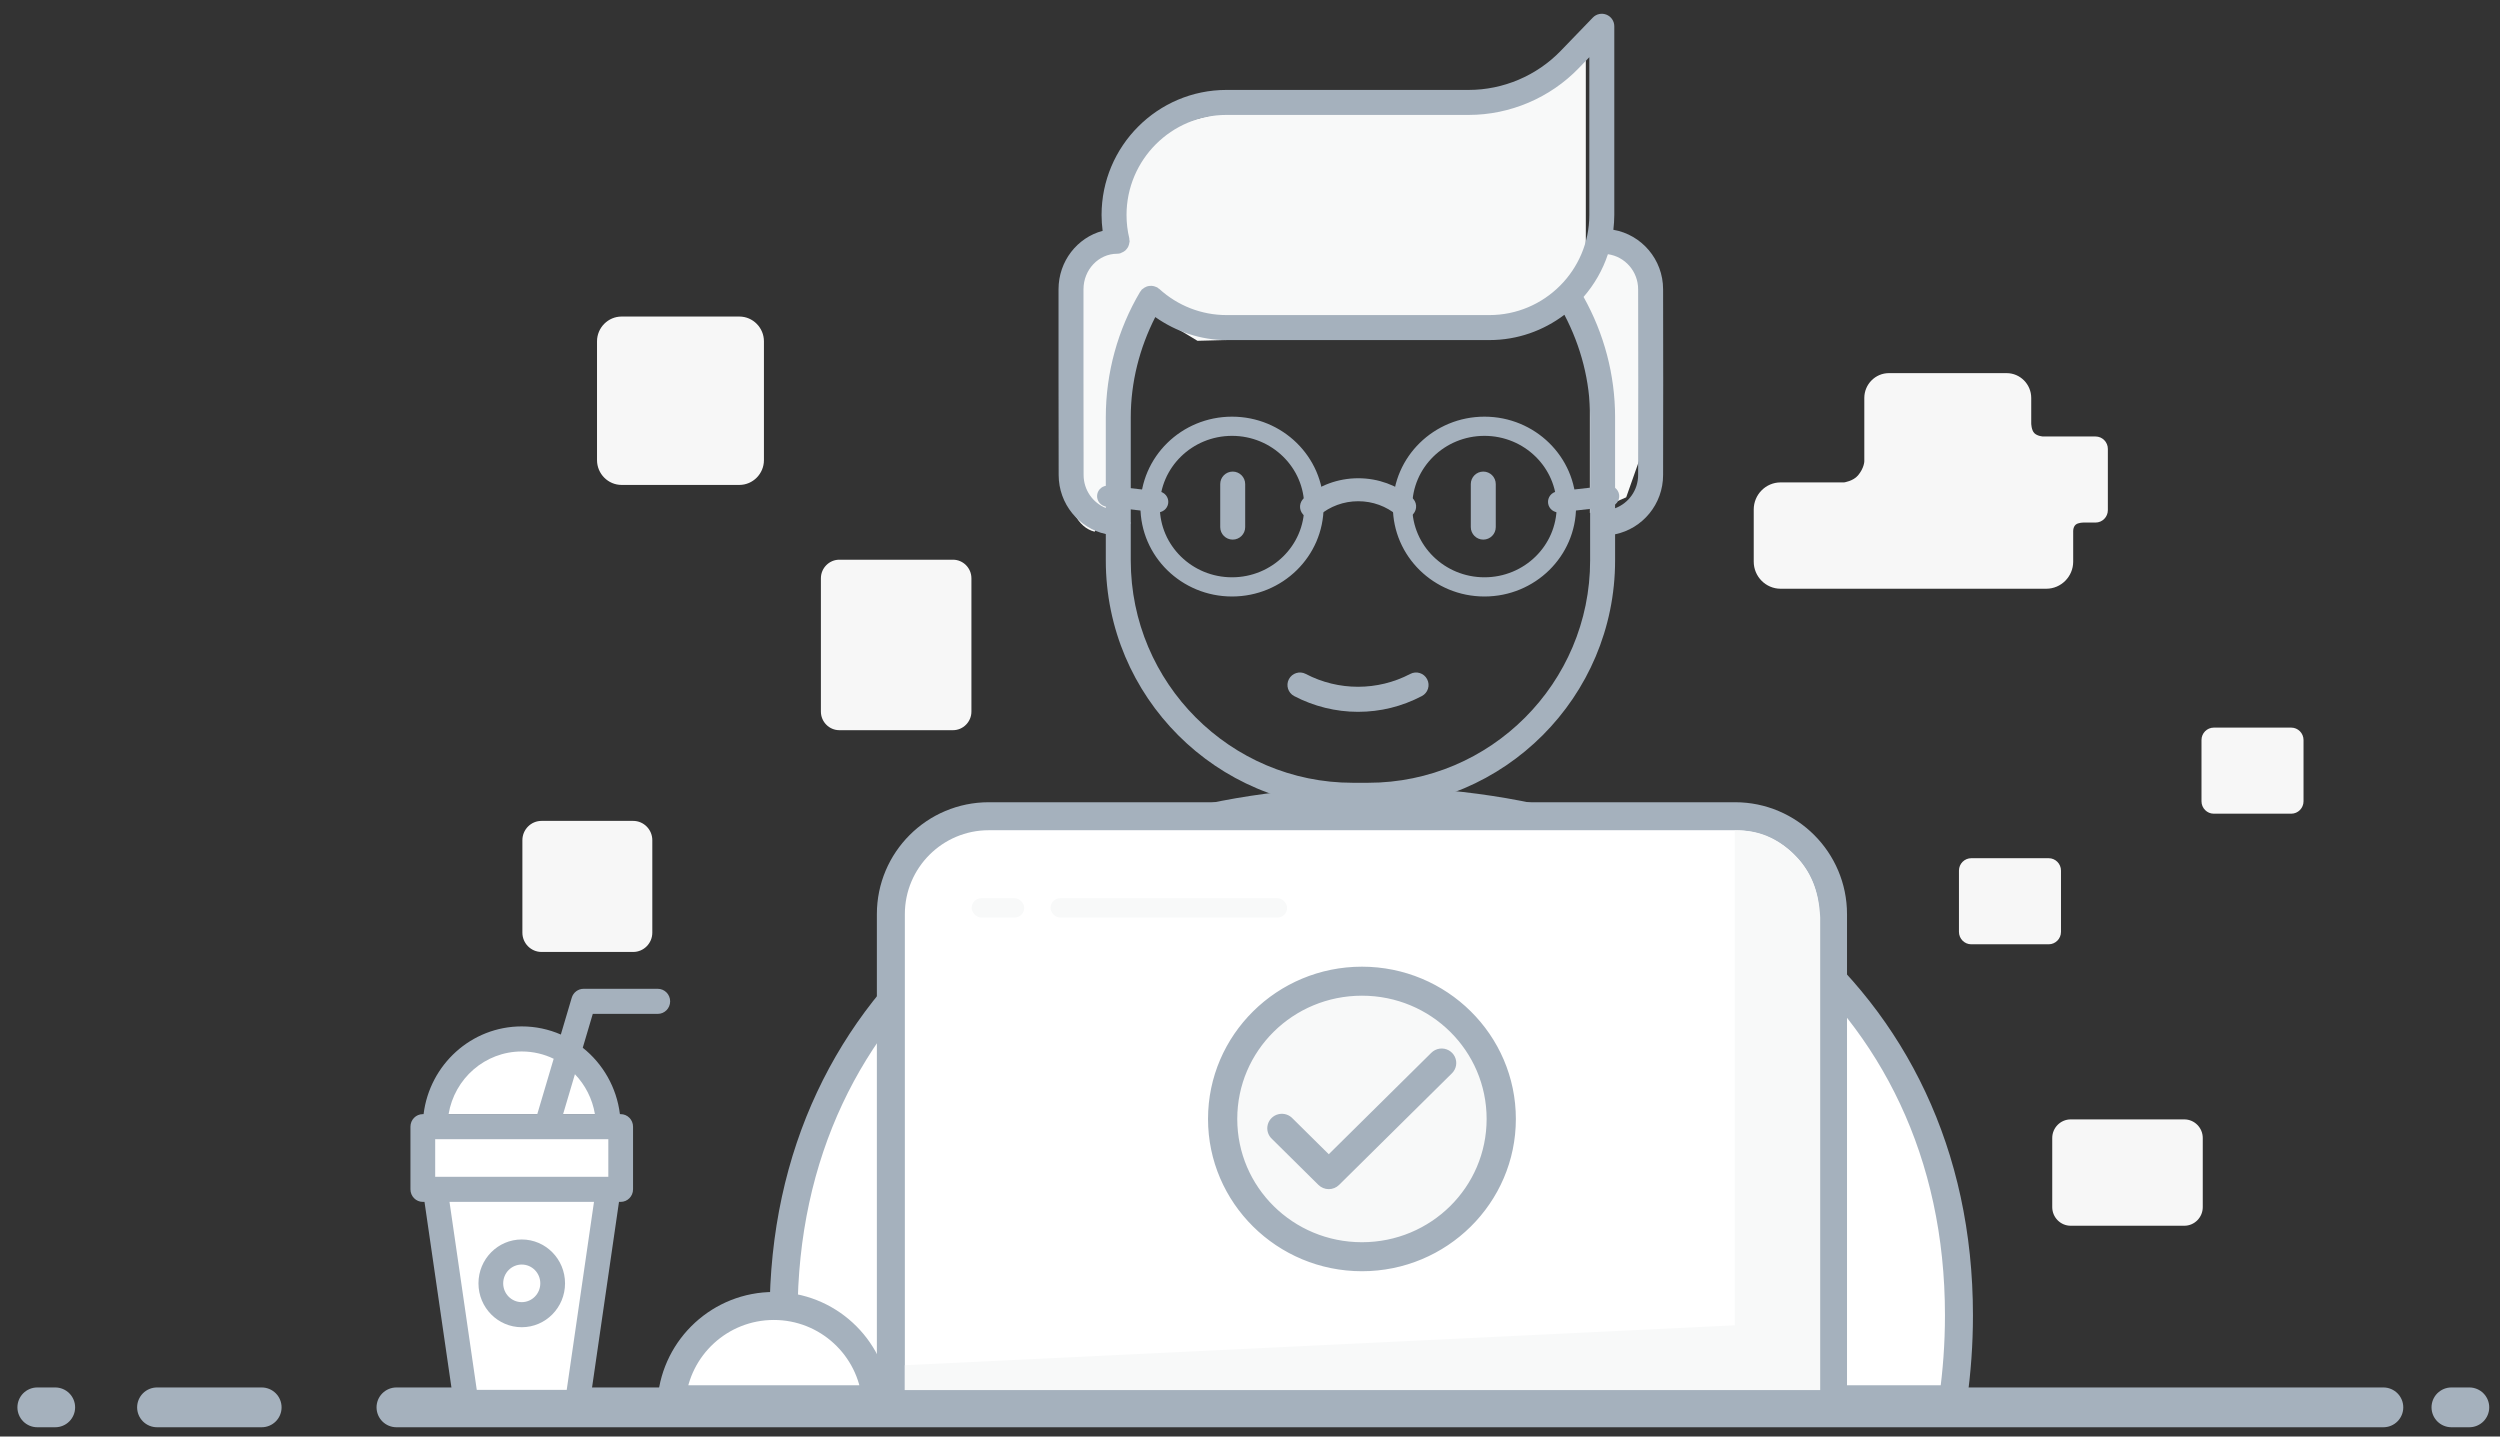 <?xml version="1.0" encoding="UTF-8" standalone="no"?>
<svg width="134px" height="77px" viewBox="0 0 134 77" version="1.1" xmlns="http://www.w3.org/2000/svg" xmlns:xlink="http://www.w3.org/1999/xlink">
    <rect x="0" y="0" width="134" height="77" fill="#333333" stroke="none"/>
    <!-- Generator: sketchtool 50.2 (55047) - http://www.bohemiancoding.com/sketch -->
    <title>540DE7C9-8283-4866-B91A-AE9560F087D1</title>
    <desc>Created with sketchtool.</desc>
    <defs></defs>
    <g id="Footer-Pages" stroke="none" stroke-width="1" fill="none" fill-rule="evenodd">
        <g id="Get-Hired" transform="translate(-765, -289)">
            <g id="Group-20" transform="translate(682, 261)">
                <g id="Group-19" transform="translate(85, 28)">
                    <g id="Group-29-Copy" transform="translate(0, 74.333)" stroke="#A5B1BD" stroke-linecap="round" stroke-linejoin="round" stroke-width="2.133">
                        <path d="M19.249,1.101 L125.749,1.101" id="baseline"></path>
                        <path d="M0,1.101 L0.96,1.101" id="baseline"></path>
                        <path d="M129.396,1.101 L130.356,1.101" id="baseline"></path>
                        <path d="M6.416,1.101 L12.026,1.101" id="baseline"></path>
                    </g>
                    <path d="M37.63,25.992 L31.317,25.992 C30.593,25.992 30,25.394 30,24.663 L30,18.296 C30,17.565 30.593,16.967 31.317,16.967 L37.63,16.967 C38.354,16.967 38.947,17.565 38.947,18.296 L38.947,24.663 C38.947,25.394 38.354,25.992 37.63,25.992" id="Fill-3-Copy-3" fill="#F7F7F7"></path>
                    <path d="M31.939,51.025 L27.025,51.025 C26.461,51.025 26,50.56 26,49.991 L26,45.034 C26,44.465 26.461,44 27.025,44 L31.939,44 C32.503,44 32.964,44.465 32.964,45.034 L32.964,49.991 C32.964,50.56 32.503,51.025 31.939,51.025" id="Fill-3-Copy-4" fill="#F7F7F7"></path>
                    <path d="M107.811,50.614 L103.659,50.614 C103.296,50.614 103,50.315 103,49.95 L103,46.664 C103,46.299 103.296,46 103.659,46 L107.811,46 C108.173,46 108.469,46.299 108.469,46.664 L108.469,49.95 C108.469,50.315 108.173,50.614 107.811,50.614" id="Fill-5-Copy-3" fill="#F7F7F7"></path>
                    <path d="M120.811,43.614 L116.659,43.614 C116.296,43.614 116,43.315 116,42.95 L116,39.664 C116,39.299 116.296,39 116.659,39 L120.811,39 C121.173,39 121.469,39.299 121.469,39.664 L121.469,42.95 C121.469,43.315 121.173,43.614 120.811,43.614" id="Fill-5-Copy-4" fill="#F7F7F7"></path>
                    <path d="M115.08,65.7 L108.988,65.7 C108.445,65.7 108,65.251 108,64.703 L108,60.997 C108,60.448 108.445,60 108.988,60 L115.08,60 C115.624,60 116.068,60.448 116.068,60.997 L116.068,64.703 C116.068,65.251 115.624,65.7 115.08,65.7" id="Fill-7-Copy-2" fill="#F7F7F7"></path>
                    <path d="M49.08,39.138 L42.988,39.138 C42.445,39.138 42,38.689 42,38.141 L42,30.997 C42,30.448 42.445,30 42.988,30 L49.08,30 C49.624,30 50.068,30.448 50.068,30.997 L50.068,38.141 C50.068,38.689 49.624,39.138 49.08,39.138" id="Fill-11-Copy" fill="#F7F7F7"></path>
                    <path d="M104.843,53.965 L111.476,53.965" id="Fill-56" fill="#FFFFFF"></path>
                    <path d="M104.843,51.871 L104.843,58.192" id="Fill-64" fill="#FFFFFF"></path>
                    <path d="M110.323,23.396 C110.685,23.396 110.981,23.695 110.981,24.061 L110.981,27.345 C110.981,27.711 110.685,28.009 110.323,28.009 L109.681,28.009 C109.681,28.009 109.392,28.007 109.258,28.122 C109.101,28.256 109.123,28.512 109.123,28.512 L109.123,30.105 C109.123,30.903 108.475,31.556 107.683,31.556 L93.439,31.556 C92.647,31.556 92,30.903 92,30.105 L92,27.309 C92,26.51 92.647,25.857 93.439,25.857 L96.844,25.857 C96.844,25.857 97.327,25.789 97.585,25.486 C97.921,25.09 97.927,24.728 97.927,24.728 L97.927,21.329 C97.927,20.598 98.52,20 99.244,20 L105.557,20 C106.281,20 106.874,20.598 106.874,21.329 L106.874,22.693 C106.874,22.693 106.877,23.052 107.04,23.216 C107.203,23.38 107.504,23.396 107.504,23.396 L110.323,23.396 Z" id="Fill-1-Copy" fill="#F7F7F7"></path>
                    <path d="M40.319,75 C40.109,73.53 40,72.028 40,70.5 C40,53.103 54.103,42.927 71.5,42.927 C88.897,42.927 103,53.103 103,70.5 C103,72.028 102.891,73.53 102.681,75 L40.319,75 Z" id="Combined-Shape" stroke="#A5B1BD" stroke-width="1.5" fill="#FFFFFF"></path>
                    <path d="M48.574,57.965 L55.206,57.965" id="Fill-52" fill="#FFFFFF"></path>
                    <path d="M55.206,55.871 L55.206,62.192" id="Fill-60" fill="#FFFFFF"></path>
                    <g id="Group-78" transform="translate(20, 53)">
                        <g id="Group-77">
                            <path d="M1.538,6.732 C2.176,4.259 3.649,3.037 5.959,3.066 C8.268,3.095 9.832,4.317 10.653,6.732 L1.538,6.732 Z" id="Path-14" fill="#FFFFFF"></path>
                            <rect id="Rectangle-18" fill="#FFFFFF" x="0.96" y="7.614" width="10.08" height="3.331"></rect>
                            <polygon id="Path-15" fill="#FFFFFF" points="1.87 11.319 3.421 21.768 8.481 21.768 10.242 11.319"></polygon>
                            <path d="M8.061,2.451 L8.645,0.479 C8.729,0.195 8.987,0 9.28,0 L13.257,0 C13.623,0 13.92,0.301 13.92,0.672 C13.92,1.043 13.623,1.344 13.257,1.344 L9.773,1.344 L9.236,3.159 C10.31,4.012 11.05,5.277 11.228,6.718 L11.269,6.718 C11.635,6.718 11.931,7.019 11.931,7.39 L11.931,10.749 C11.931,11.12 11.635,11.421 11.269,11.421 L11.178,11.421 L9.604,22.267 C9.557,22.597 9.277,22.841 8.949,22.841 L2.983,22.841 C2.654,22.841 2.375,22.597 2.327,22.267 L0.753,11.421 L0.663,11.421 C0.297,11.421 0,11.12 0,10.749 L0,7.39 C0,7.019 0.297,6.718 0.663,6.718 L0.704,6.718 C1.03,4.067 3.262,2.015 5.966,2.015 C6.71,2.015 7.418,2.171 8.061,2.451 Z M9.838,11.421 L2.093,11.421 L3.555,21.498 L8.376,21.498 L9.838,11.421 Z M1.326,8.062 L1.326,10.077 L10.606,10.077 L10.606,8.062 L1.326,8.062 Z M8.816,4.578 L8.182,6.718 L9.888,6.718 C9.751,5.893 9.367,5.153 8.816,4.578 Z M7.677,3.75 C7.158,3.499 6.578,3.359 5.966,3.359 C3.995,3.359 2.359,4.812 2.044,6.718 L6.798,6.718 L7.677,3.75 Z M5.966,18.139 C7.247,18.139 8.286,17.086 8.286,15.787 C8.286,14.489 7.247,13.436 5.966,13.436 C4.684,13.436 3.646,14.489 3.646,15.787 C3.646,17.086 4.684,18.139 5.966,18.139 Z M5.966,16.795 C5.417,16.795 4.971,16.344 4.971,15.787 C4.971,15.231 5.417,14.78 5.966,14.78 C6.515,14.78 6.96,15.231 6.96,15.787 C6.96,16.344 6.515,16.795 5.966,16.795 Z" id="Shape" fill="#A5B1BD"></path>
                        </g>
                    </g>
                    <ellipse id="Oval" stroke="#A5B1BD" stroke-width="0.837" fill="#F0F3F5" cx="71.539" cy="57.533" rx="2.539" ry="2.533"></ellipse>
                    <path d="M34,75 C34.253,72.197 36.609,70 39.478,70 C42.347,70 44.703,72.197 44.955,75 L34,75 Z" id="Combined-Shape" stroke="#A5B1BD" stroke-width="1.5" fill="#FFFFFF"></path>
                    <g id="Group-18" transform="translate(45, 43)">
                        <path d="M0.75,32.25 L51.25,32.25 L51.25,6 C51.25,3.101 48.899,0.75 46,0.75 L6,0.75 C3.101,0.75 0.75,3.101 0.75,6 L0.75,32.25 Z" id="Rectangle-24" stroke="#A5B1BD" stroke-width="1.5" fill="#FFFFFF"></path>
                        <path d="M45.984,1.517 L45.984,28.036 L1.498,30.175 L1.498,31.509 L50.562,31.509 L50.562,6.178 C50.502,4.786 50.052,3.679 49.213,2.858 C48.29,1.912 47.214,1.465 45.984,1.517 Z" id="Path-16" fill="#F8F9F9"></path>
                        <g id="Group-17" transform="translate(5, 5)" fill="#F8F9F9">
                            <rect id="Rectangle-11" x="0.081" y="0.144" width="2.818" height="1.036" rx="0.518"></rect>
                            <rect id="Rectangle-11" x="4.308" y="0.144" width="12.681" height="1.036" rx="0.518"></rect>
                        </g>
                    </g>
                    <g id="Group-5" transform="translate(63, 52)">
                        <circle id="Oval-4" fill="#F8F9F9" cx="8" cy="8" r="6.857"></circle>
                        <g id="Group" fill="#A5B1BD" fill-rule="nonzero" stroke="#A5B1BD" stroke-width="0.5">
                            <path d="M8,0.064 C3.588,0.064 0,3.612 0,7.976 C0,12.339 3.588,15.888 8,15.888 C12.412,15.888 16,12.339 16,7.976 C16,3.612 12.412,0.064 8,0.064 Z M8,1.119 C11.835,1.119 14.933,4.182 14.933,7.976 C14.933,11.769 11.835,14.833 8,14.833 C4.165,14.833 1.067,11.769 1.067,7.976 C1.067,4.182 4.165,1.119 8,1.119 Z M12.206,4.454 C12.085,4.47 11.973,4.526 11.889,4.613 L6.222,10.218 L4.111,8.13 C3.98,7.982 3.777,7.918 3.584,7.964 C3.391,8.01 3.24,8.158 3.192,8.349 C3.144,8.54 3.207,8.741 3.356,8.871 L5.844,11.333 C5.945,11.432 6.08,11.488 6.222,11.488 C6.364,11.488 6.5,11.432 6.6,11.333 L12.644,5.355 C12.809,5.197 12.852,4.952 12.753,4.748 C12.653,4.544 12.433,4.426 12.206,4.454 Z" id="Shape"></path>
                        </g>
                    </g>
                    <g id="Group-15" transform="translate(54, 0.5)">
                        <path d="M28,15.336 C28.811,16.944 29.217,17.911 29.217,18.238 C29.217,18.564 29.217,19.741 29.217,21.767 L29.217,26.157 L29.217,27 L31.164,26.157 L32,23.785 L32,20.22 L32,14.179 L31.164,12.805 L30,12 L28,15.336 Z" id="Path-23" fill="#F8F9F9"></path>
                        <path d="M2.672,28 C1.766,27.766 1.243,26.752 1.104,24.957 C0.965,23.163 0.965,19.695 1.104,14.552 C1.874,13.253 2.673,12.684 3.502,12.844 C4.745,13.085 2.696,10.273 4.393,8.093 C6.09,5.913 9.908,5.399 11.378,5.399 C12.359,5.399 14.312,5.399 17.238,5.399 L21.746,5.399 L23.697,5.399 L27.529,3.489 L29,2 L29,5.399 L29,12.844 L28.485,15 L26.755,16.399 L24.846,17.324 L8.184,17.767 L5.918,16.399 L5.035,16.399 L3.502,20.17 L3.502,22.803 L3.502,26.528 L2.672,28 Z" id="Path-22" fill="#F8F9F9"></path>
                        <g id="Group-16" transform="translate(3, 22)" fill-rule="nonzero" stroke="#A5B1BD" stroke-width="0.522">
                            <path d="M7.036,9.211 C4.469,9.211 2.388,7.17 2.388,4.652 C2.388,2.135 4.469,0.094 7.036,0.094 C9.603,0.094 11.684,2.135 11.684,4.652 C11.684,7.17 9.603,9.211 7.036,9.211 Z M7.036,8.704 C9.318,8.704 11.168,6.89 11.168,4.652 C11.168,2.415 9.318,0.601 7.036,0.601 C4.754,0.601 2.904,2.415 2.904,4.652 C2.904,6.89 4.754,8.704 7.036,8.704 Z" id="Oval-3" fill="#A5B1BD"></path>
                            <path d="M16.517,4.377 C15.765,3.748 14.811,3.395 13.802,3.395 C12.784,3.395 11.822,3.753 11.068,4.393 C10.917,4.521 10.9,4.744 11.031,4.893 C11.161,5.041 11.389,5.057 11.541,4.929 C12.165,4.4 12.959,4.105 13.802,4.105 C14.637,4.105 15.426,4.395 16.048,4.917 C16.199,5.044 16.428,5.026 16.557,4.877 C16.687,4.728 16.669,4.505 16.517,4.377 Z" id="Oval-3-Copy-3" fill="#A5B1BD"></path>
                            <path d="M20.567,9.211 C18,9.211 15.919,7.17 15.919,4.652 C15.919,2.135 18,0.094 20.567,0.094 C23.134,0.094 25.215,2.135 25.215,4.652 C25.215,7.17 23.134,9.211 20.567,9.211 Z M20.567,8.704 C22.849,8.704 24.699,6.89 24.699,4.652 C24.699,2.415 22.849,0.601 20.567,0.601 C18.285,0.601 16.435,2.415 16.435,4.652 C16.435,6.89 18.285,8.704 20.567,8.704 Z" id="Oval-3-Copy-2" fill="#FB8629"></path>
                            <path d="M24.58,4.703 L27.256,4.397 C27.426,4.378 27.548,4.227 27.528,4.06 C27.508,3.893 27.354,3.774 27.184,3.793 L24.508,4.099 C24.338,4.118 24.216,4.269 24.236,4.436 C24.256,4.603 24.41,4.722 24.58,4.703 Z" id="Path-7" fill="#A5B1BD"></path>
                            <path d="M3.086,4.099 L0.41,3.793 C0.24,3.774 0.086,3.893 0.066,4.06 C0.046,4.227 0.168,4.378 0.338,4.397 L3.014,4.703 C3.184,4.722 3.338,4.603 3.358,4.436 C3.378,4.269 3.256,4.118 3.086,4.099 Z" id="Path-7-Copy" fill="#A5B1BD"></path>
                        </g>
                        <g id="Group-14" fill="#A5B1BD">
                            <g id="Group" transform="translate(0.407, 0)">
                                <path d="M30.162,26.743 L30.162,21.863 C30.162,19.6 29.574,17.384 28.472,15.415 C29.047,14.752 29.496,13.978 29.777,13.126 C30.689,13.252 31.397,14.042 31.397,15.008 L31.403,19.982 L31.397,24.957 C31.397,25.781 30.88,26.476 30.162,26.743 Z M16.923,41.457 L16.103,41.457 C9.541,41.457 4.202,36.111 4.202,29.541 L4.202,27.582 L4.212,27.534 L4.202,27.484 L4.202,21.863 C4.202,19.99 4.67,18.157 5.516,16.495 C6.636,17.281 7.955,17.728 9.332,17.728 L23.424,17.728 C24.934,17.728 26.324,17.219 27.445,16.372 C28.333,18.067 28.824,19.941 28.824,21.863 L28.824,29.541 C28.824,36.111 23.486,41.457 16.923,41.457 Z M1.674,24.956 L1.668,19.981 L1.668,15.007 C1.668,13.955 2.478,13.101 3.473,13.101 L3.475,13.1 C3.526,13.1 3.577,13.094 3.63,13.081 L3.677,13.059 L3.803,13 L3.904,12.933 L3.992,12.836 L4.06,12.735 L4.105,12.613 L4.131,12.486 L4.142,12.43 L4.126,12.348 L4.123,12.274 C4.024,11.865 3.975,11.445 3.975,11.024 C3.975,8.066 6.378,5.66 9.332,5.66 L22.317,5.66 C24.526,5.66 26.675,4.747 28.212,3.155 L28.781,2.565 L28.781,11.024 C28.781,13.982 26.378,16.388 23.424,16.388 L9.332,16.388 C8.001,16.388 6.721,15.89 5.729,14.985 L5.671,14.949 L5.621,14.904 L5.562,14.884 C5.517,14.862 5.473,14.847 5.425,14.836 L5.317,14.82 C5.268,14.818 5.221,14.821 5.172,14.829 L5.068,14.854 L4.939,14.915 L4.844,14.985 L4.785,15.028 L4.746,15.094 L4.705,15.138 C3.5,17.172 2.864,19.497 2.864,21.863 L2.864,26.729 C2.169,26.45 1.674,25.763 1.674,24.956 Z M32.735,15.007 C32.735,13.404 31.579,12.077 30.069,11.816 C30.099,11.555 30.119,11.292 30.119,11.024 L30.119,0.908 C30.119,0.634 29.954,0.389 29.701,0.287 C29.448,0.185 29.16,0.245 28.969,0.442 L27.249,2.224 C25.963,3.557 24.166,4.32 22.317,4.32 L9.332,4.32 C5.64,4.32 2.637,7.328 2.637,11.024 C2.637,11.308 2.658,11.591 2.694,11.873 C1.339,12.234 0.33,13.495 0.33,15.007 L0.33,19.982 L0.337,24.957 C0.337,26.511 1.422,27.81 2.864,28.126 L2.864,29.541 C2.864,36.85 8.803,42.797 16.103,42.797 L16.923,42.797 C24.223,42.797 30.162,36.85 30.162,29.541 L30.162,28.138 C31.628,27.839 32.735,26.528 32.735,24.958 L32.741,19.983 L32.735,15.007 Z" id="Fill-230"></path>
                                <path d="M19.184,35.622 C17.435,36.541 15.331,36.541 13.58,35.622 C13.255,35.451 12.849,35.577 12.677,35.905 C12.506,36.232 12.632,36.637 12.959,36.809 C14.013,37.362 15.196,37.654 16.382,37.654 C17.585,37.654 18.736,37.369 19.805,36.809 C20.133,36.637 20.259,36.232 20.087,35.905 C19.916,35.577 19.511,35.45 19.184,35.622" id="Fill-231"></path>
                                <path d="M9.666,24.777 C9.296,24.777 8.997,25.077 8.997,25.447 L8.997,27.754 C8.997,28.123 9.296,28.423 9.666,28.423 C10.036,28.423 10.335,28.123 10.335,27.754 L10.335,25.447 C10.335,25.077 10.036,24.777 9.666,24.777" id="Fill-232"></path>
                                <path d="M23.097,24.777 C22.728,24.777 22.428,25.077 22.428,25.447 L22.428,27.754 C22.428,28.123 22.728,28.423 23.097,28.423 C23.467,28.423 23.766,28.123 23.766,27.754 L23.766,25.447 C23.766,25.077 23.467,24.777 23.097,24.777" id="Fill-233"></path>
                            </g>
                        </g>
                    </g>
                </g>
            </g>
        </g>
    </g>
</svg>